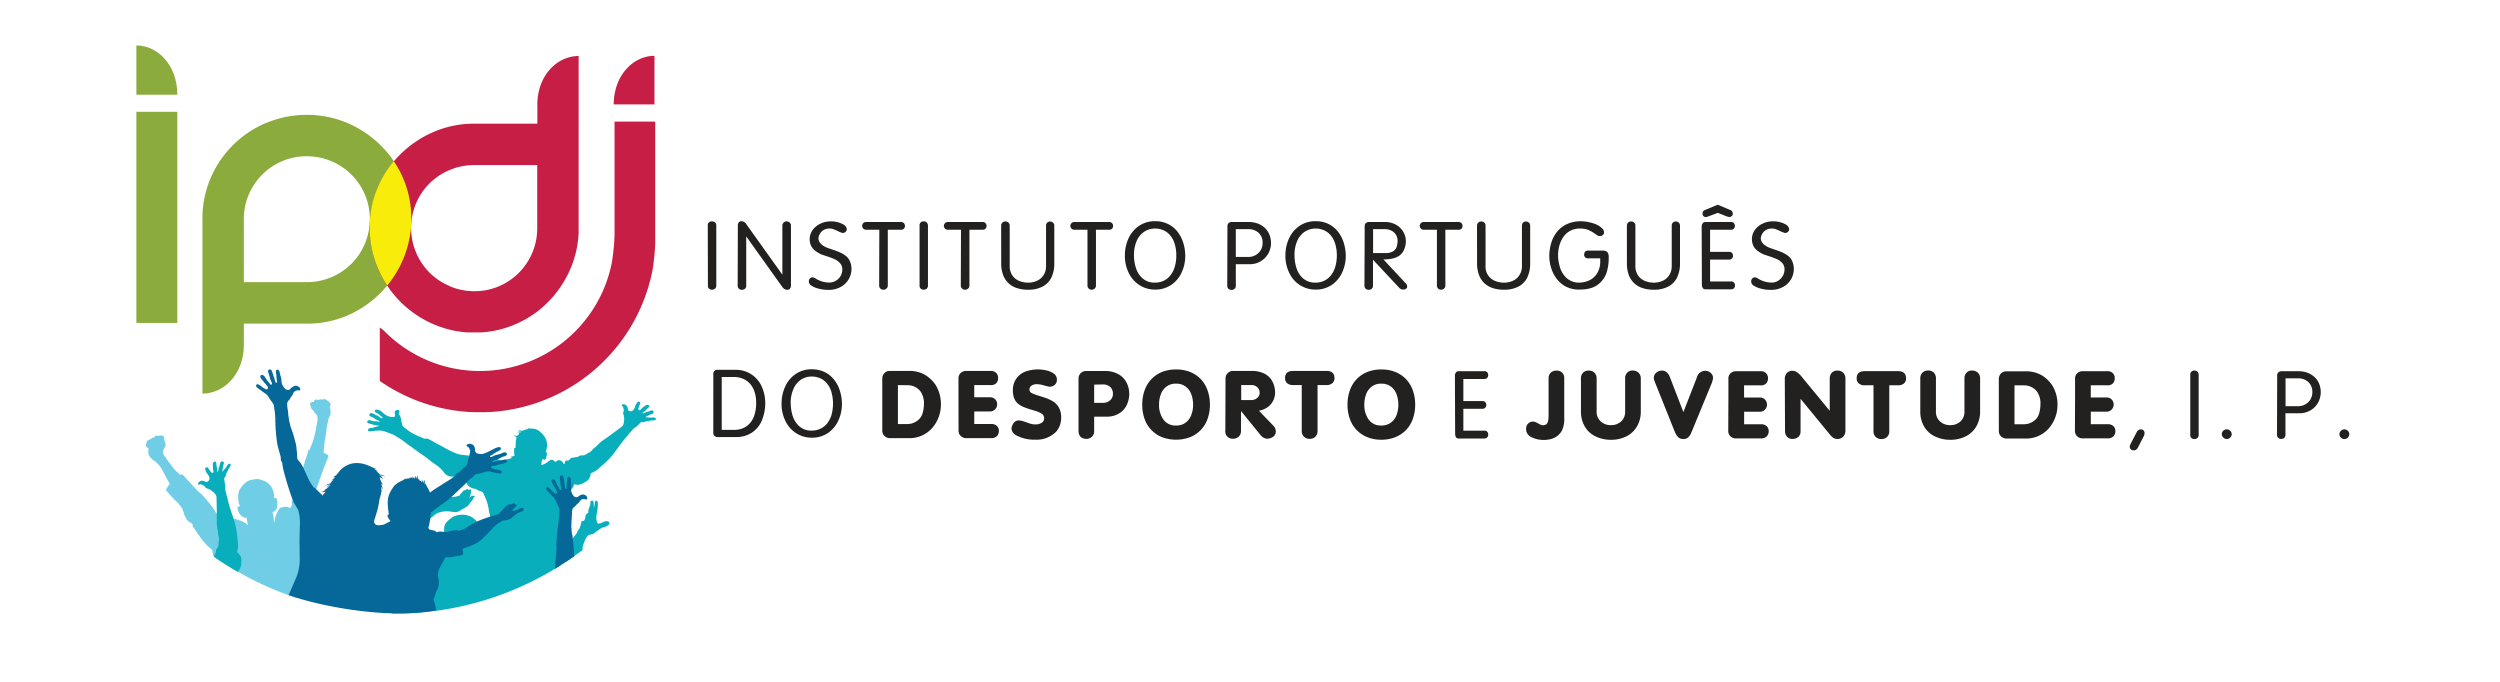 <svg xmlns="http://www.w3.org/2000/svg" width="110" height="30" fill="none">
  <path fill="#232020" d="M31.142 9.936a.17.17 0 0 1 .19-.194.182.182 0 0 1 .134.048.19.19 0 0 1 .051.146v2.606a.192.192 0 0 1-.056.16.198.198 0 0 1-.121.043.171.171 0 0 1-.192-.196l-.006-2.613Zm1.323-.008a.225.225 0 0 1 .041-.143.14.14 0 0 1 .115-.05.246.246 0 0 1 .213.123l1.59 2.228v-2.15a.186.186 0 0 1 .117-.182.175.175 0 0 1 .072-.012c.05 0 .097.017.134.05a.188.188 0 0 1 .055.144v2.634a.202.202 0 0 1-.046.134.16.16 0 0 1-.119.048.267.267 0 0 1-.208-.116l-1.587-2.222-.008-.009v2.167a.165.165 0 0 1-.055.133.198.198 0 0 1-.134.047.187.187 0 0 1-.133-.048.177.177 0 0 1-.054-.134l.007-2.642Zm4.669-.032a.23.23 0 0 1 .123.194.142.142 0 0 1-.05.11.203.203 0 0 1-.124.053 1.092 1.092 0 0 1-.21-.08 3.023 3.023 0 0 0-.201-.089.476.476 0 0 0-.173-.027.472.472 0 0 0-.333.118.506.506 0 0 0-.156.314c.01.17.134.301.358.401.046.018.127.048.248.088.12.04.221.078.307.113.086.036.167.08.243.133a.63.63 0 0 1 .186.185.82.82 0 0 1 .114.42.905.905 0 0 1-.467.792 1.09 1.09 0 0 1-.555.134c-.15 0-.3-.02-.446-.06a.958.958 0 0 1-.32-.143.204.204 0 0 1-.088-.162.189.189 0 0 1 .044-.134.156.156 0 0 1 .122-.052.266.266 0 0 1 .106.034c.185.126.405.194.63.195a.587.587 0 0 0 .495-.29.574.574 0 0 0 .075-.285.4.4 0 0 0-.09-.267.693.693 0 0 0-.223-.174 2.952 2.952 0 0 0-.347-.134l-.268-.09a1.567 1.567 0 0 1-.267-.16.62.62 0 0 1-.174-.207.692.692 0 0 1 .066-.708.885.885 0 0 1 .342-.278c.135-.064.282-.098.432-.098.213-.009.425.044.61.154m1.547.212h-.581a.166.166 0 0 1-.123-.05.166.166 0 0 1-.039-.186.165.165 0 0 1 .039-.055.171.171 0 0 1 .133-.05h1.517a.179.179 0 0 1 .134.05.167.167 0 0 1 .047.12.16.16 0 0 1-.167.172h-.587v2.455a.177.177 0 0 1-.058.133.2.2 0 0 1-.133.051.184.184 0 0 1-.134-.05.18.18 0 0 1-.055-.134l.007-2.456Zm1.771-.172a.169.169 0 0 1 .113-.186.17.17 0 0 1 .077-.008.18.18 0 0 1 .127.048.191.191 0 0 1 .052.146v2.606a.192.192 0 0 1-.056.16.198.198 0 0 1-.123.043.172.172 0 0 1-.19-.196V9.936Zm1.823.172h-.581a.163.163 0 0 1-.123-.05.206.206 0 0 1-.052-.12.2.2 0 0 1 .055-.12.167.167 0 0 1 .133-.05h1.512a.18.18 0 0 1 .134.05.167.167 0 0 1 .046.12.173.173 0 0 1-.044.121.157.157 0 0 1-.121.05h-.588v2.455a.174.174 0 0 1-.058.133.2.2 0 0 1-.133.051.184.184 0 0 1-.176-.112.178.178 0 0 1-.013-.072l.009-2.456Zm1.767-.178a.179.179 0 0 1 .188-.185.186.186 0 0 1 .133.05.177.177 0 0 1 .055.133v1.775c-.004.14.033.28.106.4a.66.66 0 0 0 .295.25c.134.058.28.086.425.084a.951.951 0 0 0 .412-.1.655.655 0 0 0 .267-.257.735.735 0 0 0 .094-.374V9.93a.182.182 0 0 1 .108-.172.162.162 0 0 1 .067-.012.191.191 0 0 1 .133.05.175.175 0 0 1 .055.133v1.656c.006.213-.037.425-.125.62a.887.887 0 0 1-.383.4c-.199.101-.42.151-.644.143a1.533 1.533 0 0 1-.524-.083.936.936 0 0 1-.588-.6 1.456 1.456 0 0 1-.072-.475l-.002-1.659Zm3.798.178h-.583a.166.166 0 0 1-.123-.05.204.204 0 0 1-.05-.12.19.19 0 0 1 .053-.12.17.17 0 0 1 .133-.05h1.516a.176.176 0 0 1 .134.05.16.16 0 0 1 .047.12.178.178 0 0 1-.043.121.16.16 0 0 1-.123.05h-.588v2.455a.174.174 0 0 1-.058.133.196.196 0 0 1-.133.051.183.183 0 0 1-.169-.112.178.178 0 0 1-.013-.072v-2.456Zm2.046 1.136c0 .185.03.368.085.544.053.177.154.335.291.46.155.13.353.197.555.187a.878.878 0 0 0 .36-.074.802.802 0 0 0 .295-.225c.091-.11.16-.236.2-.373a1.69 1.69 0 0 0 .076-.519 1.698 1.698 0 0 0-.072-.517 1.03 1.03 0 0 0-.198-.373.8.8 0 0 0-.295-.222.883.883 0 0 0-.366-.075.844.844 0 0 0-.472.134.919.919 0 0 0-.336.401 1.55 1.55 0 0 0-.123.643m-.4.008a1.795 1.795 0 0 1 .156-.746c.1-.224.26-.417.462-.556.21-.14.459-.214.711-.208.194-.004.386.037.56.12.163.076.305.19.416.33.114.143.2.306.257.48.06.188.092.383.095.58.002.258-.052.513-.16.747-.1.222-.26.412-.462.548a1.236 1.236 0 0 1-.706.204 1.253 1.253 0 0 1-.675-.189 1.303 1.303 0 0 1-.48-.535 1.68 1.68 0 0 1-.175-.779m4.882.067h.535a.634.634 0 0 0 .463-.177.594.594 0 0 0 .18-.445.566.566 0 0 0-.178-.442.65.65 0 0 0-.448-.16h-.552v1.224Zm-.369-1.345a.177.177 0 0 1 .058-.15.207.207 0 0 1 .124-.044h.752c.128 0 .254.02.375.06a.936.936 0 0 1 .31.177.83.83 0 0 1 .215.29c.055.127.083.263.083.401a.924.924 0 0 1-.932.93h-.616v.95a.165.165 0 0 1-.056.133.192.192 0 0 1-.134.048.184.184 0 0 1-.133-.05.178.178 0 0 1-.054-.134l.008-2.61Zm2.952 1.283c0 .185.028.368.084.544.053.177.154.336.291.46.155.13.353.197.555.187a.83.83 0 0 0 .655-.3c.091-.109.16-.235.2-.372.051-.168.077-.343.077-.519a1.698 1.698 0 0 0-.073-.517 1.03 1.03 0 0 0-.197-.373.801.801 0 0 0-.296-.222.885.885 0 0 0-.366-.075.84.84 0 0 0-.472.134.91.91 0 0 0-.336.401 1.528 1.528 0 0 0-.123.643m-.4.008a1.792 1.792 0 0 1 .156-.746c.1-.224.26-.416.461-.556.21-.14.46-.214.713-.208.193-.004.385.037.56.12.161.077.303.19.415.33.113.143.2.306.256.48.06.188.092.383.096.58.002.258-.053.513-.16.747-.1.222-.26.412-.462.548a1.236 1.236 0 0 1-.706.204 1.262 1.262 0 0 1-1.154-.724 1.68 1.68 0 0 1-.175-.779m3.488-1.278a.179.179 0 0 1 .06-.15.207.207 0 0 1 .123-.044h.726a.99.99 0 0 1 .423.098.836.836 0 0 1 .48.786.995.995 0 0 1-.091.362.629.629 0 0 1-.198.237.816.816 0 0 1-.297.125c-.132.028-.266.04-.401.04l.968 1.037a.21.21 0 0 1 .077.16.11.11 0 0 1-.05.092.206.206 0 0 1-.123.036.22.22 0 0 1-.174-.073l-1.158-1.24v1.145a.165.165 0 0 1-.053.133.2.2 0 0 1-.134.047.187.187 0 0 1-.134-.048.18.18 0 0 1-.055-.134l.011-2.609Zm.37.122v1.053h.534a.668.668 0 0 0 .334-.07.37.37 0 0 0 .162-.186.913.913 0 0 0 .048-.279.492.492 0 0 0-.278-.455.623.623 0 0 0-.282-.063h-.518Zm2.808.025h-.583a.164.164 0 0 1-.123-.05.196.196 0 0 1-.051-.12.19.19 0 0 1 .053-.12.17.17 0 0 1 .134-.05h1.516a.177.177 0 0 1 .134.05.163.163 0 0 1 .046.12.178.178 0 0 1-.042.121.16.16 0 0 1-.123.05h-.589v2.455a.173.173 0 0 1-.057.133.196.196 0 0 1-.205.037.18.18 0 0 1-.11-.173v-2.453Zm1.766-.178a.18.18 0 0 1 .114-.174.178.178 0 0 1 .072-.01.177.177 0 0 1 .188.182v1.775a.669.669 0 0 0 .401.65c.134.057.279.086.425.084a.953.953 0 0 0 .413-.1.651.651 0 0 0 .267-.257.72.72 0 0 0 .095-.374V9.93a.181.181 0 0 1 .05-.134.163.163 0 0 1 .124-.05.191.191 0 0 1 .133.05.175.175 0 0 1 .056.133v1.656c.005.213-.038.425-.125.62a.898.898 0 0 1-.384.4c-.199.101-.42.15-.643.143a1.534 1.534 0 0 1-.525-.083.972.972 0 0 1-.37-.235.983.983 0 0 1-.218-.367 1.464 1.464 0 0 1-.072-.473l-.002-1.66.001.001Zm5.547.177a.158.158 0 0 1 .042.12.146.146 0 0 1-.052.112.2.2 0 0 1-.133.05.267.267 0 0 1-.145-.054 1.91 1.91 0 0 0-.329-.204.935.935 0 0 0-.4-.074.879.879 0 0 0-.447.107.869.869 0 0 0-.3.284c-.075.115-.13.242-.165.375a1.706 1.706 0 0 0-.054.401c.002.177.029.353.08.523.051.18.149.342.282.473a.8.8 0 0 0 .551.215c.16.002.318-.033.463-.1a.802.802 0 0 0 .346-.313.969.969 0 0 0 .134-.52v-.135h-.535a.159.159 0 0 1-.174-.16c.01-.12.063-.18.158-.18h.678c.164 0 .247.09.247.274v.066c0 .204-.03.407-.086.603a1.08 1.08 0 0 1-.369.535c-.19.158-.466.236-.83.236a1.254 1.254 0 0 1-.605-.133 1.216 1.216 0 0 1-.416-.362 1.602 1.602 0 0 1-.233-.476 1.79 1.79 0 0 1-.076-.484 2.027 2.027 0 0 1 .085-.594 1.37 1.37 0 0 1 .254-.489 1.19 1.19 0 0 1 .42-.334c.182-.085.38-.13.58-.134.209-.002.416.031.613.098a.95.95 0 0 1 .425.267m1.037-.17a.18.18 0 0 1 .052-.135.179.179 0 0 1 .134-.05.176.176 0 0 1 .188.183v1.775c-.004.14.032.28.106.4a.68.68 0 0 0 .294.25c.134.057.28.086.425.084a.95.95 0 0 0 .413-.1.67.67 0 0 0 .268-.257.734.734 0 0 0 .093-.374V9.93a.186.186 0 0 1 .05-.134.164.164 0 0 1 .125-.05.177.177 0 0 1 .189.183v1.656a1.42 1.42 0 0 1-.126.62.882.882 0 0 1-.384.4c-.198.101-.42.151-.642.143a1.529 1.529 0 0 1-.525-.083.968.968 0 0 1-.371-.235.983.983 0 0 1-.218-.367 1.46 1.46 0 0 1-.07-.473l-.001-1.659Zm3.997-.923.553.234a.134.134 0 0 1 .082.063.185.185 0 0 1 .028.097.135.135 0 0 1-.04.102.18.18 0 0 1-.117.048l-.102-.026-.401-.16-.401.152a.773.773 0 0 1-.123.034.135.135 0 0 1-.106-.044.158.158 0 0 1-.039-.106.151.151 0 0 1 .102-.16l.564-.234Zm-.706.964a.215.215 0 0 1 .048-.149.134.134 0 0 1 .11-.055h1.143a.144.144 0 0 1 .116.05.182.182 0 0 1 .043.12.172.172 0 0 1-.044.122.156.156 0 0 1-.123.05h-.923v.972h.843a.154.154 0 0 1 .121.05.17.17 0 0 1 .044.121.165.165 0 0 1-.175.17h-.833v.963h.936a.135.135 0 0 1 .116.05.187.187 0 0 1 .043.134.155.155 0 0 1-.048.115.18.18 0 0 1-.134.048h-1.092c-.077 0-.127-.023-.148-.068a.28.28 0 0 1-.035-.134l-.008-2.56v.001Zm3.723-.075a.231.231 0 0 1 .124.194.145.145 0 0 1-.05.11.202.202 0 0 1-.125.053 1.092 1.092 0 0 1-.21-.08 3.456 3.456 0 0 0-.202-.089.477.477 0 0 0-.172-.027.472.472 0 0 0-.333.118.496.496 0 0 0-.155.314c.008.17.134.301.357.401.045.018.127.048.247.088.12.04.222.078.308.113.085.036.167.08.243.133a.643.643 0 0 1 .186.185.821.821 0 0 1 .113.42.893.893 0 0 1-.466.792c-.17.093-.361.14-.555.134-.15 0-.301-.02-.446-.06a.958.958 0 0 1-.32-.143.21.21 0 0 1-.08-.234.185.185 0 0 1 .037-.062.148.148 0 0 1 .12-.052.266.266 0 0 1 .106.034c.186.126.405.194.63.195.1 0 .198-.028.283-.08a.588.588 0 0 0 .282-.498.4.4 0 0 0-.088-.267.691.691 0 0 0-.223-.174 2.962 2.962 0 0 0-.348-.133l-.267-.09a1.559 1.559 0 0 1-.267-.16.59.59 0 0 1-.174-.208.695.695 0 0 1 .065-.708.885.885 0 0 1 .343-.278c.135-.064.282-.097.431-.098.214-.009.426.045.61.154m-47.215 6.574a.173.173 0 0 1 .195-.195h.766a1.235 1.235 0 0 1 1.166.73c.106.232.16.484.158.74 0 .264-.052.527-.155.771a1.192 1.192 0 0 1-.44.527 1.231 1.231 0 0 1-.694.19h-.802a.183.183 0 0 1-.147-.056.162.162 0 0 1-.048-.106l.001-2.6Zm.37.12v2.327h.583a.952.952 0 0 0 .285-.048.842.842 0 0 0 .302-.175.937.937 0 0 0 .248-.37c.07-.194.102-.4.096-.606.002-.16-.021-.32-.07-.473a1.007 1.007 0 0 0-.198-.355.861.861 0 0 0-.311-.222 1.014 1.014 0 0 0-.401-.078h-.535.001Zm3.038 1.168c0 .185.028.368.084.544.054.177.155.336.293.46.154.13.352.197.554.187a.853.853 0 0 0 .655-.298c.09-.11.159-.236.2-.373a1.884 1.884 0 0 0 0-1.037 1.075 1.075 0 0 0-.198-.373.8.8 0 0 0-.296-.222.897.897 0 0 0-.365-.075.848.848 0 0 0-.473.134.922.922 0 0 0-.334.408c-.088.202-.13.421-.125.641m-.4.008c-.001-.257.052-.51.157-.745.099-.225.259-.418.461-.556.21-.142.46-.215.713-.209.193-.003.385.038.56.12.161.077.303.19.414.33.115.143.202.306.257.48.06.188.092.383.095.58.002.258-.052.513-.16.748-.1.221-.26.41-.46.548a1.24 1.24 0 0 1-.706.203 1.258 1.258 0 0 1-.676-.189 1.308 1.308 0 0 1-.48-.534 1.7 1.7 0 0 1-.175-.78M38.82 16.67a.356.356 0 0 1 .09-.249.315.315 0 0 1 .25-.1h.808a1.38 1.38 0 0 1 .75.183c.18.112.335.262.453.44.157.26.236.56.229.862 0 .377-.135.741-.383 1.025a1.323 1.323 0 0 1-1.002.448h-.838a.36.36 0 0 1-.257-.092.321.321 0 0 1-.1-.247v-2.27Zm.688.274v1.714h.392a.742.742 0 0 0 .561-.234.615.615 0 0 0 .14-.268 1.35 1.35 0 0 0 .051-.368.892.892 0 0 0-.166-.586.718.718 0 0 0-.573-.253l-.405-.005Zm2.665.568v-.85a.314.314 0 0 1 .103-.255.355.355 0 0 1 .229-.086h1.09a.328.328 0 0 1 .235.084.305.305 0 0 1 .086.232.318.318 0 0 1-.077.22.308.308 0 0 1-.245.087h-.727v.535h.68a.316.316 0 0 1 .241.09.308.308 0 0 1 .086.22.311.311 0 0 1-.327.315h-.68v.552h.733a.357.357 0 0 1 .267.087.299.299 0 0 1 .084.213.328.328 0 0 1-.085.232.347.347 0 0 1-.268.09h-1.062a.35.35 0 0 1-.268-.098.33.33 0 0 1-.092-.234l-.003-1.434Zm2.393-.357a.852.852 0 0 1 .614-.826 1.65 1.65 0 0 1 .858-.032c.12.024.233.074.333.144a.318.318 0 0 1 .133.268.284.284 0 0 1-.088.218.352.352 0 0 1-.231.09 2.39 2.39 0 0 1-.268-.064 1.174 1.174 0 0 0-.294-.05.432.432 0 0 0-.219.054.202.202 0 0 0-.096.246.17.17 0 0 0 .05.07c.081.046.167.083.257.11l.364.116c.117.04.23.09.337.153.11.065.202.157.267.268a.85.85 0 0 1 .108.434.936.936 0 0 1-.216.635 1.203 1.203 0 0 1-.924.357 1.703 1.703 0 0 1-.829-.187.37.37 0 0 1-.217-.302.489.489 0 0 1 .102-.25.267.267 0 0 1 .23-.107c.074.005.147.02.217.045l.237.082c.07.025.144.041.219.047a.44.44 0 0 1 .067 0 .49.49 0 0 0 .255-.07.215.215 0 0 0 .11-.196.232.232 0 0 0-.103-.202 1.014 1.014 0 0 0-.268-.122 5.515 5.515 0 0 0-.202-.06 2.993 2.993 0 0 1-.311-.109 1.095 1.095 0 0 1-.243-.134.604.604 0 0 1-.189-.25 1.03 1.03 0 0 1-.06-.376Zm3.577-.232v.802h.401a.442.442 0 0 0 .298-.11.363.363 0 0 0 .127-.287.403.403 0 0 0-.116-.3.466.466 0 0 0-.334-.112l-.376.007Zm-.688-.268a.329.329 0 0 1 .357-.33h.79c.206-.008.41.038.594.132a.897.897 0 0 1 .368.37c.083.158.125.334.123.513a1.155 1.155 0 0 1-.123.506.86.86 0 0 1-.338.353c-.157.09-.335.137-.516.134h-.567v.62a.34.34 0 0 1-.1.266.367.367 0 0 1-.257.092c-.222-.012-.331-.133-.331-.366v-2.29Zm4.293.226a.667.667 0 0 0-.421.127.74.74 0 0 0-.249.338 1.282 1.282 0 0 0-.08.46c-.007.231.06.458.19.65a.638.638 0 0 0 .56.266.668.668 0 0 0 .421-.127.73.73 0 0 0 .247-.336 1.22 1.22 0 0 0 .08-.452 1.284 1.284 0 0 0-.08-.46.738.738 0 0 0-.247-.338.669.669 0 0 0-.42-.127m0-.626a1.65 1.65 0 0 1 .609.108c.177.07.338.176.472.313.133.14.236.308.3.492.073.205.109.421.106.638.003.216-.033.43-.106.631a1.33 1.33 0 0 1-.774.8 1.762 1.762 0 0 1-1.216.001 1.337 1.337 0 0 1-.777-.803 1.826 1.826 0 0 1-.104-.629c-.002-.216.033-.43.104-.634a1.346 1.346 0 0 1 .774-.809 1.68 1.68 0 0 1 .612-.108Zm2.864.688v.66h.433a.417.417 0 0 0 .267-.09.29.29 0 0 0 .111-.234.32.32 0 0 0-.102-.24.345.345 0 0 0-.246-.096h-.463Zm-.69-.29a.331.331 0 0 1 .358-.333h.802c.192-.004.381.037.553.12a.817.817 0 0 1 .348.34c.082.155.123.33.119.507a.78.78 0 0 1-.413.68.905.905 0 0 1-.297.104l.623.647a.37.37 0 0 1 .12.267.277.277 0 0 1-.116.23.469.469 0 0 1-.286.087.414.414 0 0 1-.267-.155l-.853-1.053h-.01v.85a.34.34 0 0 1-.1.267.369.369 0 0 1-.256.093.32.32 0 0 1-.333-.367l.008-2.285Zm3.354 2.294v-2.005h-.375a.39.39 0 0 1-.267-.083.287.287 0 0 1-.092-.225c0-.21.119-.315.357-.315h1.458c.238 0 .358.105.358.315a.283.283 0 0 1-.092.225.392.392 0 0 1-.267.083h-.385v2.005a.355.355 0 0 1-.095.267.342.342 0 0 1-.25.094.354.354 0 0 1-.252-.094.35.35 0 0 1-.098-.267Zm3.502-2.067a.667.667 0 0 0-.421.127.75.75 0 0 0-.249.338 1.31 1.31 0 0 0-.079.46c-.007.23.059.458.189.65a.64.64 0 0 0 .56.266.67.67 0 0 0 .42-.127.732.732 0 0 0 .25-.336c.053-.144.08-.297.078-.452a1.311 1.311 0 0 0-.079-.46.74.74 0 0 0-.248-.338.669.669 0 0 0-.421-.127m0-.626c.208-.003.415.034.61.108.177.07.338.176.471.313.134.141.237.31.302.492.072.205.108.421.106.638a1.83 1.83 0 0 1-.106.631 1.33 1.33 0 0 1-.775.8 1.62 1.62 0 0 1-.608.11 1.658 1.658 0 0 1-.609-.109 1.337 1.337 0 0 1-.775-.803 1.797 1.797 0 0 1-.104-.629c-.003-.216.032-.43.104-.634a1.332 1.332 0 0 1 .774-.809c.195-.074.402-.11.61-.108Zm3.237.28a.227.227 0 0 1 .047-.149.147.147 0 0 1 .11-.055h1.15a.143.143 0 0 1 .115.05.176.176 0 0 1 .043.12.175.175 0 0 1-.044.123.159.159 0 0 1-.121.05h-.928v.972h.842a.157.157 0 0 1 .122.048.183.183 0 0 1 0 .243.173.173 0 0 1-.134.05h-.83v.961h.936a.143.143 0 0 1 .116.05.2.2 0 0 1 .041.135.155.155 0 0 1-.047.113.185.185 0 0 1-.133.048h-1.092c-.078 0-.134-.02-.15-.067a.277.277 0 0 1-.033-.133l-.01-2.56Zm29.727 3 .276-.528a.2.2 0 0 1 .174-.116.17.17 0 0 1 .12.044.147.147 0 0 1 .046.12.308.308 0 0 1-.025.122l-.268.518a.202.202 0 0 1-.19.12.161.161 0 0 1-.153-.097.16.16 0 0 1-.014-.064.256.256 0 0 1 .04-.12m2.623-3.033a.172.172 0 0 1 .191-.196.175.175 0 0 1 .127.05.19.19 0 0 1 .051.146v2.61a.19.19 0 0 1-.056.16.19.19 0 0 1-.122.045.172.172 0 0 1-.191-.197v-2.618Zm1.603 2.39a.209.209 0 0 1 .152.062.2.2 0 0 1 0 .3.212.212 0 0 1-.152.063.225.225 0 0 1-.217-.213.2.2 0 0 1 .064-.148.208.208 0 0 1 .153-.064Zm2.59-1.02h.535a.636.636 0 0 0 .464-.177.6.6 0 0 0 .179-.445.568.568 0 0 0-.18-.442.64.64 0 0 0-.446-.16h-.552v1.224Zm-.369-1.345a.166.166 0 0 1 .012-.082.172.172 0 0 1 .048-.068.202.202 0 0 1 .123-.044h.753c.127 0 .253.02.373.06.114.038.22.098.311.177.093.08.166.178.216.29a.984.984 0 0 1 .01.758.921.921 0 0 1-.198.298.938.938 0 0 1-.668.267h-.616v.95a.165.165 0 0 1-.055.133.191.191 0 0 1-.134.048.179.179 0 0 1-.183-.187l.008-2.6Zm2.956 2.365a.21.21 0 0 1 .152.062.21.21 0 0 1 .065.15.207.207 0 0 1-.065.15.209.209 0 0 1-.153.065.215.215 0 0 1-.152-.066.205.205 0 0 1 0-.296.214.214 0 0 1 .153-.065Zm-35.015-.602v-1.643a.361.361 0 0 1 .044-.18.294.294 0 0 1 .122-.119.4.4 0 0 1 .183-.042.336.336 0 0 1 .249.093.329.329 0 0 1 .092.248v1.76c.01.184-.026.368-.102.535-.15.277-.42.416-.811.416-.181 0-.36-.04-.523-.119a.393.393 0 0 1-.206-.53.298.298 0 0 1 .377-.137c.04.017.08.037.117.06.036.021.074.04.113.058a.324.324 0 0 0 .103.024.218.218 0 0 1 .076-.016c.111-.019.166-.153.166-.4m2.115-1.635V18.1a.56.56 0 0 0 .182.445c.121.108.28.166.442.162a.66.66 0 0 0 .45-.16.568.568 0 0 0 .18-.447v-1.437a.357.357 0 0 1 .093-.267.336.336 0 0 1 .248-.094.379.379 0 0 1 .25.1.334.334 0 0 1 .098.257v1.436a1.29 1.29 0 0 1-.168.668c-.11.188-.27.34-.465.436a1.49 1.49 0 0 1-.686.152 1.555 1.555 0 0 1-.686-.156 1.1 1.1 0 0 1-.462-.434 1.29 1.29 0 0 1-.166-.669v-1.429a.325.325 0 0 1 .349-.357.334.334 0 0 1 .247.094.357.357 0 0 1 .094.267m2.576.175c-.014-.034-.027-.072-.04-.108a.294.294 0 0 1 .087-.334.372.372 0 0 1 .25-.094.315.315 0 0 1 .22.083.503.503 0 0 1 .134.213l.59 1.53.591-1.518a.382.382 0 0 1 .374-.298.348.348 0 0 1 .293.156.28.28 0 0 1 .047.16.987.987 0 0 1-.059.228l-.889 2.157a.655.655 0 0 1-.144.227.297.297 0 0 1-.213.071.323.323 0 0 1-.22-.07.7.7 0 0 1-.154-.237l-.867-2.166Zm3.222.681v-.85a.313.313 0 0 1 .1-.254.356.356 0 0 1 .23-.086h1.089a.326.326 0 0 1 .235.084.307.307 0 0 1 .088.232.32.32 0 0 1-.079.22.307.307 0 0 1-.244.087h-.73v.535h.68a.312.312 0 0 1 .24.09.32.32 0 0 1 0 .442.307.307 0 0 1-.237.093h-.68v.552h.73a.358.358 0 0 1 .267.087.3.3 0 0 1 .084.213.323.323 0 0 1-.086.232.344.344 0 0 1-.267.09H76.4a.35.35 0 0 1-.267-.098.325.325 0 0 1-.09-.234l.007-1.435Zm2.481-.86a.355.355 0 0 1 .091-.248.308.308 0 0 1 .242-.1.325.325 0 0 1 .182.05c.063.041.122.091.175.146l1.28 1.556h.007v-1.412a.373.373 0 0 1 .084-.244.304.304 0 0 1 .25-.105.35.35 0 0 1 .266.1.353.353 0 0 1 .091.25v2.286a.384.384 0 0 1-.095.268.358.358 0 0 1-.446.05.786.786 0 0 1-.157-.157l-1.276-1.555v1.428a.318.318 0 0 1-.1.25.401.401 0 0 1-.395.062.312.312 0 0 1-.105-.077.374.374 0 0 1-.084-.253l-.01-2.295Zm3.902 2.295v-2.005h-.378a.384.384 0 0 1-.268-.082.282.282 0 0 1-.093-.225c0-.21.119-.316.357-.316h1.458c.238 0 .357.106.357.316a.286.286 0 0 1-.09.224.39.39 0 0 1-.268.083h-.38v2.005a.35.35 0 0 1-.095.268.34.34 0 0 1-.25.092.353.353 0 0 1-.251-.092.347.347 0 0 1-.099-.268Zm2.748-2.295V18.1a.561.561 0 0 0 .182.445c.122.108.28.166.444.162a.656.656 0 0 0 .449-.16.567.567 0 0 0 .18-.447v-1.437a.36.36 0 0 1 .093-.267.338.338 0 0 1 .247-.094.377.377 0 0 1 .253.1.34.34 0 0 1 .096.257v1.436a1.31 1.31 0 0 1-.167.668 1.12 1.12 0 0 1-.467.436 1.481 1.481 0 0 1-.684.152 1.552 1.552 0 0 1-.686-.156 1.104 1.104 0 0 1-.464-.434 1.303 1.303 0 0 1-.164-.669v-1.429a.355.355 0 0 1 .095-.267.35.35 0 0 1 .252-.094.338.338 0 0 1 .25.094.36.36 0 0 1 .091.267Zm2.767.023a.364.364 0 0 1 .09-.249.32.32 0 0 1 .25-.098h.808c.263-.013.524.05.752.181.18.112.335.262.453.44.157.26.236.56.228.862 0 .378-.135.742-.383 1.027a1.312 1.312 0 0 1-1.003.446h-.837a.365.365 0 0 1-.257-.09.324.324 0 0 1-.1-.25l-.001-2.269Zm.69.267v1.714h.392a.75.75 0 0 0 .565-.237.635.635 0 0 0 .134-.267c.033-.12.05-.244.05-.369a.892.892 0 0 0-.167-.585.715.715 0 0 0-.572-.253l-.402-.003Zm2.665.57v-.85a.31.31 0 0 1 .103-.256.352.352 0 0 1 .229-.085h1.09a.322.322 0 0 1 .235.084.303.303 0 0 1 .088.231.32.32 0 0 1-.078.22.312.312 0 0 1-.244.086h-.732v.535h.68a.307.307 0 0 1 .327.31.311.311 0 0 1-.326.316h-.68v.552h.73a.354.354 0 0 1 .268.087.294.294 0 0 1 .084.212.324.324 0 0 1-.084.233.35.35 0 0 1-.267.09h-1.07a.345.345 0 0 1-.267-.098.328.328 0 0 1-.092-.234l.006-1.433Z"/>
  <path fill="#70CDE6" fill-rule="evenodd" d="M13.094 26.325a13.671 13.671 0 0 1-3.712-1.872l-.052-.267c-.284-.2-.515-.524-.858-1.044.034-.12-.102-.133-.189-.21a.758.758 0 0 1-.191-.346 1.798 1.798 0 0 0-.083-.22 1.539 1.539 0 0 0-.198-.248 7.16 7.16 0 0 1-.513-.558c.048-.095.106-.185.174-.268-.054-.092-.087-.155-.134-.236-.047-.082-.095-.184-.147-.28a1.454 1.454 0 0 0-.176-.286 1.573 1.573 0 0 0-.184-.183 1.31 1.31 0 0 1-.224-.188.372.372 0 0 1-.063-.356.266.266 0 0 0-.067-.079c-.022-.02-.05-.045-.055-.073a.668.668 0 0 1 .042-.188.114.114 0 0 1 .043-.045.295.295 0 0 1 .064-.02c.019-.008 0-.016.035-.033.034-.018.033-.008.049-.022.016-.013.03-.04.052-.048s.05.008.07 0c.02-.008.014-.057.073-.08.035-.015.076 0 .12 0 .042 0 .102-.013.133-.012.12 0 .11.083.125.182.016.1.07.177.058.247 0 .023-.044.095-.054.12a.545.545 0 0 0-.054.133.31.31 0 0 0 0 .116.545.545 0 0 0 .057.095c.016.025.03.033.052.07.056.094.12.183.193.267.07.084.133.2.215.28a3.6 3.6 0 0 0 .23.217.134.134 0 0 1 .103-.007c.028.014.039.035.063.06.024.026.096.096.125.134.14.154.225.247.35.38.04.044.075.093.134.147.059.053.091.076.134.112.027.02.052.044.075.07.046.058.097.104.148.166l.155.194c.096.114.183.236.26.364.08.134.422.492.463.46a1.64 1.64 0 0 1 .256-.134c.09-.043.278.038.36.064.133.047.257.116.367.205a3.12 3.12 0 0 1-.068-.33.18.18 0 0 1-.134-.02.38.38 0 0 1-.103-.066.545.545 0 0 1-.148-.255c-.016-.067-.02-.14.029-.15a.198.198 0 0 1 .086 0 .36.36 0 0 1-.074-.16c-.008-.059-.017-.106-.023-.154v-.193a.61.61 0 0 1 .075-.258c.041-.06.086-.119.134-.175.06-.07.13-.13.211-.175a.59.59 0 0 1 .24-.065.54.54 0 0 1 .285-.012c.038.01.067.021.102.033.06.02.12.042.176.07a.748.748 0 0 1 .107.09.51.51 0 0 1 .11.105c.038.065.07.134.095.206.038.105.05.218.035.33.037-.03.069-.036.094-.012.03.04.049.085.054.133.003.058.003.116 0 .174a.267.267 0 0 1-.075.223.189.189 0 0 1-.134.083l.043.217c.014.061.014.198.02.28.063-.248.06-.328.142-.47.081-.142.075-.214.216-.23a.698.698 0 0 1 .248-.02c.047.013.064.064.097.056.034-.008.028-.047.04-.063a.206.206 0 0 0 .049-.103c0-.038-.02-.06-.02-.084a.2.2 0 0 1 .042-.096c.04-.07-.022-.075-.028-.16.004-.064.011-.127.022-.189a.932.932 0 0 1-.026-.175c.023-.257.257-.436.377-.643.082-.15.143-.312.182-.479.032-.115.07-.227.115-.338.024-.06.035-.165.064-.22.008-.016.039 0 .047-.018.008-.017.036-.1.05-.133a2.49 2.49 0 0 0 .125-.332 4.96 4.96 0 0 0 .134-.627.914.914 0 0 0 .03-.39.198.198 0 0 0-.084-.114c-.028-.014-.045-.064-.059-.09-.03-.06-.07-.074-.105-.109a.34.34 0 0 1-.04-.11.314.314 0 0 1-.03-.134c.01-.03.047-.049.072-.058.026-.01.058.008.09-.017.032-.026.007-.066.06-.087.095-.037.107.023.126.015a.444.444 0 0 1 .116-.035c.028 0 .045.016.074.01a.475.475 0 0 1 .097-.022.58.58 0 0 1 .217.142c.092.088.04.133.013.217a.668.668 0 0 1 .03.308c-.017.104-.086.158-.097.255-.014.134-.059.214-.068.342-.01.145-.031.288-.06.43-.02.118-.037.236-.05.355-.009.087-.013.187-.03.315.076.043.143.035.214.127v.043l-.208.523-.378 1.058.012.054c0 .025-.01.052-.019.081-.026.123-.03.248-.012.372.031.237.134.361.158.576.016.126-.093.257-.163.384-.019.032-.12.188-.144.218-.114.147-.23.294-.268.36a.296.296 0 0 0-.014.04l-.065.065-.033.377-.032.684-.187 1.44Z" clip-rule="evenodd"/>
  <path fill="#08AEBB" fill-rule="evenodd" d="M24.663 24.876A13.657 13.657 0 0 1 17.333 27c-.287 0-.589-.343-.872-.36-.194-.464-.328-.886-.378-2.2.036-.077.06-.135.101-.21 2.139-1.516.802-.32 1.183-1.799l.017-.035c.126-.176.16-.21.35-.142.153-.14.213.197.46.205l.046-.02c.05-.046.134-.052.198-.087a1.27 1.27 0 0 1 .187-.087c.134-.052.258-.097.39-.148.067-.02.133-.044.197-.07.064-.03.085-.09.148-.123a.754.754 0 0 1 .294-.07c.048-.002.097-.002.145 0a.76.76 0 0 0 .433-.06l.012-.022a.366.366 0 0 1 .081-.102c.035-.04.056-.079.107-.097.022-.01.04 0 .059-.01.019-.012.028-.03.045-.038a.093.093 0 0 1 .06 0c.022.013.01.036.023.055a.061.061 0 0 1 .015-.017c.12-.077.098.026.083.127 0 .032-.01.023-.01.06a.235.235 0 0 1-.034.098c-.01.03-.02.06-.035.088.04-.048.078-.108.134-.115a.165.165 0 0 1 .11.007c.022.024-.031.052-.043.074-.013.021-.038.073-.058.11a.541.541 0 0 1-.072.08.842.842 0 0 1-.144.18 2.166 2.166 0 0 1-.221.134c-.238.143-.22.145-.513.104a1.103 1.103 0 0 0-.608.077c-.281.17-1.024.927-.899 1.08.032.038.845.248 1.203.125.114-.04.015-.302.015-.37 0-.245-.03-.373.285-.605a.669.669 0 0 1 .31-.147c.353-.075.854.016 1.024.67.03.035.059.076.088.118a8.36 8.36 0 0 1 .171-.34c.064-.122.127-.207.171-.294a5.453 5.453 0 0 1-.08-.364 2.405 2.405 0 0 0-.086-.386 2.578 2.578 0 0 0-.112-.267.49.49 0 0 0-.08-.15c-.039-.039-.098-.04-.154-.064-.056-.023-.116-.067-.162-.083-.045-.016-.065 0-.098-.017a.901.901 0 0 1-.117-.047c-.056-.046-.133-.083-.148-.153-.015-.07-.16-.093-.231-.133-.143-.072-.229-.2-.353-.19a.462.462 0 0 1-.448-.198 1.57 1.57 0 0 0-.16-.178 1.88 1.88 0 0 0-.261-.195c-.083-.056-.16-.125-.24-.187a5.711 5.711 0 0 0-.364-.26c-.167-.11-.34-.256-.499-.359-.101-.067-.22-.17-.335-.25-.074-.05-.142-.083-.221-.135-.032-.018-.064-.045-.096-.063-.066-.033-.134-.054-.2-.08l-.134-.05a1.012 1.012 0 0 0-.29-.073 2.532 2.532 0 0 0-.31.023.75.75 0 0 1-.182.012c-.062-.03-.035-.073-.014-.108a.23.23 0 0 1 .1-.04c.03 0 .062 0 .097-.01.034-.01.077-.029.113-.037.083-.02.151-.034.154-.059-.043 0-.101 0-.174-.017-.052-.01-.112-.032-.168-.047a.639.639 0 0 1-.152-.048.055.055 0 0 1-.025-.066c0-.03.047-.057.106-.056.053.011.106.026.158.043.053.006.106.008.159.008.068.01.115.03.122.012.006-.019-.08-.058-.177-.106-.05-.025-.1-.07-.146-.09a.735.735 0 0 1-.113-.05.072.072 0 0 1 .046-.123.171.171 0 0 1 .111.015c.029.013.06.038.095.056.035.017.087.033.125.057.037.024.093.07.125.086a.043.043 0 0 0 .056-.01c.018-.026-.028-.05-.09-.097-.04-.03-.085-.082-.134-.108-.05-.027-.078-.03-.1-.055-.023-.024-.011-.042-.007-.059.01-.04.044-.047.09-.044.09.01.174.052.238.116.075.08.17.141.273.177.052.021.108.032.164.032.049 0 .096 0 .11-.026.029-.055-.015-.133 0-.204.017-.07.146-.115.196-.055.03.035-.03.094-.014.148.016.055.052.087.071.142.019.055.018.12.03.17.025.093.03.083.05.187 0 .036.082.098.175.17a2.2 2.2 0 0 0 .261.18c.231.123.34.154.535.244a.288.288 0 0 1 .144 0c.109.048.214.105.313.17.103.058.2.102.295.154.117.064.233.134.367.198.125.064.255.117.389.16.073.015.148.027.223.034.211.03.446.021.624.134.027.017.122.072.119.133-.003.062.082 0 .134-.013.052-.013.096.043.133.023.038-.02-.017-.063.016-.097.07-.05.152-.08.237-.087.098.01.19.048.267.11.035.02.097.01.111.06.191-.057.387-.105.477-.133-.11-.093.054-.042.127-.114-.021 0-.033-.084-.03-.275 0-.046.041-.078.07-.058-.01-.146 0-.292.031-.434.016-.048-.057-.066-.065-.074a.057.057 0 0 1-.024-.016.057.057 0 0 1-.014-.025c.02 0 .038.012.058.016a.267.267 0 0 0 .116 0 .069.069 0 0 1-.037-.02c.05 0 .133-.07.04-.113.047-.005.095-.014.142-.025a.267.267 0 0 0-.1 0c-.033 0-.06 0-.092.007a.384.384 0 0 1 .194-.035h.021-.011c-.037-.008-.071-.033-.106-.039a.281.281 0 0 0-.094-.01.155.155 0 0 1 .076-.01.3.3 0 0 1 .089.014.164.164 0 0 0 .073.017c.02 0 .04-.007.062-.008-.027 0-.062-.01-.082-.014a.46.46 0 0 0 .123-.014c.03 0 .06-.024.092-.028h-.058a.147.147 0 0 1-.06-.019.57.57 0 0 0 .21 0 .092.092 0 0 1-.058-.05c.143.07.309-.024.535.165.296.246.372.516.284.817a.229.229 0 0 1-.03.068c.104.02.033.211.02.287-.09.151-.133.015-.14.014 0 .03-.036.064-.046.101-.013.062-.02.125-.022.187a.748.748 0 0 0 .317-.167c.063-.038.092-.08.173-.063.046.01.09.09.14.082.05-.008.063-.074.148-.066a.258.258 0 0 1 .153.075c.037.034.025.087.065.091.04.004.048-.12.075-.147.027-.025.084.027.155-.028.041-.032.027-.06.084-.084.056-.015.112-.026.169-.034.045-.01.09-.012.133-.025.043-.013.069-.043.106-.055.037-.012.103 0 .152-.008a.428.428 0 0 0 .153-.08c.036-.03.093-.039.133-.07a1.32 1.32 0 0 0 .126-.133c.052-.05.119-.09.158-.134.072-.074.147-.145.226-.212.309-.207.584-.416.883-.64.109-.08.11-.415.07-.51-.04-.097 0-.112.01-.21a.173.173 0 0 0-.02-.076c-.006-.02 0-.04-.008-.06-.008-.02-.05-.038-.057-.05-.008-.014-.007-.02 0-.049.007-.028.134-.04.202.035.068.075.054.18.085.214a.16.16 0 0 0 .229-.028.48.48 0 0 0 .075-.18.53.53 0 0 1 .06-.104.152.152 0 0 1 .059-.067.066.066 0 0 1 .094.031.095.095 0 0 1 0 .04.563.563 0 0 1-.03.075c-.008.02 0 .043-.012.064-.012.022-.026.04-.032.06a.119.119 0 0 0 0 .051c0 .034.016.035.045.05.03.014.026-.007.063-.043.032-.033.065-.064.1-.094.016-.014.044-.026.06-.038.043-.03.056-.049.085-.057.058-.016.148.014.123.071a.578.578 0 0 1-.085.087c-.028.028-.052.06-.083.087-.03.027-.032.035-.049.048-.017.014-.09.047-.079.068a.074.074 0 0 0 .062 0c.028-.008.056-.033.095-.046.038-.014.072-.018.108-.03.036-.012.041-.024.068-.032a.303.303 0 0 1 .098-.016.086.086 0 0 1 .046.112.08.08 0 0 1-.038.036.94.94 0 0 0-.178.078.842.842 0 0 0-.076.032c-.026.015-.05.04-.067.048.12-.008.199.026.303.01a.237.237 0 0 1 .134.013c.036.033.041.06.016.09-.035.007.037.01-.194.031-.053 0-.105.017-.133.018a.355.355 0 0 0-.1.02.687.687 0 0 0-.069.027h-.14l-.213.212a.524.524 0 0 0-.134.091c-.046.05-.216.246-.25.297-.487.535-.55.858-1.219 1.394a.954.954 0 0 1-.386.25c-.016 0-.01.033-.03.116a.383.383 0 0 1-.212.267c-.147.095-.338.184-.5.1a.542.542 0 0 1-.17.283.644.644 0 0 0-.118.134.663.663 0 0 0-.032.094c-.029.077-.06.16-.078.232-.116.434-.267 1.822-.123 1.776.043.134-.158.421-.195.616l.115.443Z" clip-rule="evenodd"/>
  <path fill="#08AEBB" fill-rule="evenodd" d="M25.636 24.2a17.49 17.49 0 0 1-.731.52l.045-.585a2.59 2.59 0 0 1 .2-.346c.042-.076.09-.15.141-.22a.455.455 0 0 0 .114-.176.4.4 0 0 1 .08-.123.828.828 0 0 0 .064-.17c.024-.056.007-.221.142-.172.012-.037.04-.068.052-.108a.992.992 0 0 0 .017-.111.15.15 0 0 1 .028-.07.558.558 0 0 1 .103-.086.23.23 0 0 1 0-.105.617.617 0 0 1 .048-.145.442.442 0 0 0 .038-.216.07.07 0 0 1 .133-.021c.02.1.024.203.012.305.015-.056.038-.134.046-.18.008-.045 0-.106.021-.133a.06.06 0 0 1 .068-.023.06.06 0 0 1 .039.042c.01.053.014.106.01.16a1.965 1.965 0 0 1-.04.324c-.01.05-.017.108-.025.159a.412.412 0 0 0 .008.165c.013.054.01.134.074.154a.36.36 0 0 0 .172-.047c.106-.059.26-.103.31 0 .049.103-.142.182-.227.203a.6.6 0 0 0-.096.031c-.032.016-.061.039-.096.06a1.85 1.85 0 0 0-.185.134.4.4 0 0 1-.219.102.197.197 0 0 0-.154.09c-.025.045-.052.08-.07.118a2.007 2.007 0 0 0-.106.285l-.023.081.007.104Zm-16.221.283c.018-.044 0 0 .016-.035s.043-.084.06-.134c.018-.05 0-.084.018-.123.017-.038.065-.085.084-.133a.45.45 0 0 0 .025-.178c0-.048.024-.102.023-.156a1.425 1.425 0 0 0-.041-.19c-.011-.075 0-.155-.022-.218a2.88 2.88 0 0 1-.042-.318c.009-.387 0-.744-.01-1.133 0-.141-.285-.343-.39-.367-.106-.024-.092-.068-.171-.134-.022-.018-.047-.017-.075-.028-.028-.01-.032-.026-.056-.03-.024-.002-.062.02-.08.02-.016-.002-.02-.007-.04-.024-.022-.018.044-.134.15-.15.082-.012.186.061.232.056a.167.167 0 0 0 .115-.21.534.534 0 0 0-.107-.172.582.582 0 0 1-.052-.114.147.147 0 0 1-.022-.088c0-.042.04-.076.083-.062a.075.075 0 0 1 .036.018.512.512 0 0 1 .047.072c.012.02.032.03.047.05.014.018.017.043.03.06a.126.126 0 0 0 .043.034c.03.019.04.008.068-.008.03-.016.011-.025 0-.079a1.158 1.158 0 0 1-.018-.215c0-.053-.008-.076 0-.105.021-.06.101-.118.133-.062.012.04.02.082.023.124 0 .042.019.08.023.123s.01.047.01.07c.002.023-.013.105.011.108.024.003.03-.019.04-.05.011-.033 0-.068.018-.109.017-.041.028-.07.04-.108.012-.038 0-.051.013-.078a.303.303 0 0 1 .046-.092.09.09 0 0 1 .124.028.083.083 0 0 1 0 .055c-.02.064-.033.13-.041.196 0 .031-.017.056-.02.085-.002.028 0 .065 0 .084.066-.106.141-.153.192-.249.02-.043.05-.08.09-.105.052-.01.074 0 .086.041-.014.033.031-.027-.09.182-.029.048-.05.1-.069.133a.37.37 0 0 0-.044.095c-.008.024-.01.046-.017.076v.007l-.075.111.05.308a.523.523 0 0 0 0 .17c.015.07.078.33.101.39v.008c.155.73.394.98.445 1.871a.99.99 0 0 1-.023.476c-.006.016.023.03.08.098a.4.4 0 0 1 .105.342.593.593 0 0 1-.16.445 14.9 14.9 0 0 1-1.054-.669" clip-rule="evenodd"/>
  <path fill="#056899" fill-rule="evenodd" d="M25.264 24.474c-.276.195-.561.382-.852.557l.074-.865c0-.06-.006-.121-.006-.183.01-.295.035-.589.075-.88.026-.139.044-.279.052-.42-.014-.14.037-.25-.031-.373-.043-.08-.11-.242-.134-.292a.434.434 0 0 0-.097-.15 2.159 2.159 0 0 1-.163-.167 1.308 1.308 0 0 1-.14-.152.092.092 0 0 1-.007-.079c.016-.033.054-.048.102-.013.048.035.09.075.128.121a.719.719 0 0 0 .155.134.057.057 0 0 0 .04 0 .076.076 0 0 0 .05-.059c0-.026-.022-.053-.037-.088-.03-.068-.085-.143-.096-.168-.032-.077-.112-.169-.107-.248a.058.058 0 0 1 .03-.05.075.075 0 0 1 .087.008c.034.023.06.057.073.096.032.094.077.184.133.267.011.016.023.052.036.079a.025.025 0 0 0 .008.009.025.025 0 0 0 .01.004h.012a.027.027 0 0 0 .01-.005c.009 0 .026-.008.03-.019a.173.173 0 0 0 0-.068c-.01-.044-.035-.116-.038-.155 0-.104-.012-.155-.025-.267 0-.038-.013-.087.023-.115a.09.09 0 0 1 .127.032c.021.085.036.17.044.258.01.044.016.089.019.134.003.04.01.082.017.123 0 .036.056.048.063.011.007-.035 0-.133.012-.24 0-.027.013-.048.015-.072v-.082c.009-.085.029-.127.088-.116.059.01.07.072.07.134 0 .044.005.09.013.133a.633.633 0 0 1 .006.087.834.834 0 0 1 0 .1.57.57 0 0 0 0 .172c.015.056.037.11.066.16.043.068.098.134.199.104a.243.243 0 0 0 .079-.05.383.383 0 0 1 .112-.054.186.186 0 0 1 .166.023c.032.02.059.049.078.082.01.028.01.058 0 .086-.023.04-.078.01-.134 0a.203.203 0 0 0-.088.013c-.058.015-.095.08-.118.111a.678.678 0 0 1-.12.117c-.028.028-.04.063-.086.093a.256.256 0 0 0-.084.082.298.298 0 0 0-.03.127c-.007.066-.01.132-.011.198 0 .082-.013.145-.015.233 0 .049 0 .123-.008.185-.008.061.008.095.008.146 0 .083.01.167.028.248.008.039.013.08.023.134.009.053.01.114.018.159.014.086.01.134.02.23a.675.675 0 0 1 .008.079l.02.36v.001Zm-7.544-3.339.016-.015.134-.078-.023.046h.015l.096-.072-.05.061c.063-.02.124-.045.184-.075l-.023.06.07-.098.018.09c.022-.006.036-.038.062-.084.008.054.022.114.022.114l.035-.173v.15l.024-.12.019.134.047-.162.03.202.037-.06c.014.06.04.15.108.081 0 .033-.01.062.01.087l.06-.134-.033.146.051-.111-.01.134.08-.147-.014.203.048-.05c0 .074.034.106.064.162l.04.078c.035.052.061.11.08.17.034-.027.074-.054.118-.088.078-.057.152-.097.252-.163.1-.065.17-.11.267-.17l.24-.15c.07-.045.137-.094.201-.148.04-.036.044-.077.087-.113.043-.036.061-.023.144-.084a1.13 1.13 0 0 0 .134-.134c.024-.025.087-.076.123-.107a.28.28 0 0 0 .092-.163.578.578 0 0 1 .035-.16 2.19 2.19 0 0 0 .055-.225.344.344 0 0 0 .019-.158.994.994 0 0 0-.055-.115c-.015-.034-.149-.054-.076-.133a.202.202 0 0 1 .196-.019.17.17 0 0 1 .12.107c.019.033.03.07.032.108a.33.33 0 0 0 0 .083.2.2 0 0 0 .082.103.461.461 0 0 0 .368-.01c.054-.02.108-.045.16-.073.063-.03.134-.064.198-.097a.7.7 0 0 1 .234-.093c.07 0 .11.02.09.095-.013.046-.093.067-.146.1-.051.027-.1.057-.149.089a.716.716 0 0 1-.105.07c-.04.02-.082.027-.069.06.014.031.033.03.065.017.058-.03.12-.057.181-.08.054-.012.098-.026.15-.037a.654.654 0 0 0 .151-.058c.062-.031.17-.049.191.04.022.088-.125.11-.19.133a1.994 1.994 0 0 1-.23.111c-.035.011-.089.023-.134.04-.046.015-.097.018-.085.063.012.046.094 0 .19-.021s.16-.032.21-.043c.106-.023.195-.06.24.007a.07.07 0 0 1 0 .068c-.01.033-.17.076-.236.088-.123.022-.226.066-.349.083-.027 0-.079 0-.095.024s-.018.037-.006.054c.012.016.045.042.141.066.12.03.268.04.3.082.032.043.03.108-.066.11a1.818 1.818 0 0 1-.267-.047c-.068-.01-.134-.04-.211-.048a.769.769 0 0 0-.256.057c-.057.013-.121.034-.192.05a.464.464 0 0 0-.16.04 1.06 1.06 0 0 0-.12.113c-.038.034-.09.066-.127.1-.101.094-.184.192-.255.259-.228.21-.453.434-.694.643-.061.052-.144.098-.204.148-.06.05-.126.079-.175.12-.05.042-.112.074-.163.116-.05.05-.104.094-.162.134l-.037.02v.017c-.051.196-.044.468-.122.66.055.173.246.056.372.207.159-.071.24 0 .473-.024.116-.011.38-.117.473-.046.019.014.08-.033.103-.024l.188-.064c.484-.364.916-.465 1.47-.64.06-.053.117-.11.17-.169a2.03 2.03 0 0 0 .148-.172.532.532 0 0 1 .184-.095c.061-.01.027.036.096-.008.07-.044.12-.056.127.007 0 .008.023.008.047.009.065 0 .047.025.016.076-.013.022-.267.233-.122.209a.67.67 0 0 0 .293-.12c.164-.07.206.065.103.133-.155.048-.297.13-.417.24a.577.577 0 0 1-.41.166.125.125 0 0 0-.07.022.905.905 0 0 1-.115.07c-.226.11-.57.6-.945.87a3.73 3.73 0 0 1-.684.283c.036.183.072.286-.098.298-.208.013-.416.107-.648.07l-.079.15c-.167.319-.3.448-.229.802.04.183.01.373-.084.535-.033.063-.072.26-.133.365.045.152.086.317.125.492a9.57 9.57 0 0 1-1.871.127c-1.13 0-3.183-.283-4.63-.802l.348-.802c.097-.26.144-.534.14-.81-.007-.277 0-.373-.01-.644 0-.242.01-.568.017-.82a2.173 2.173 0 0 0-.076-.679 2.794 2.794 0 0 1-.141-.232c-.078-.031-.562-1.543-.555-1.814-.016-.044-.047-.08-.058-.12-.018-.074-.006-.14-.028-.212-.052-.184-.11-.367-.145-.564a8.427 8.427 0 0 1-.078-.936 3.347 3.347 0 0 0-.024-.443c-.04-.145-.007-.268-.1-.384-.06-.075-.158-.23-.19-.278a.429.429 0 0 0-.134-.134 2.442 2.442 0 0 1-.199-.144 1.43 1.43 0 0 1-.175-.134.096.096 0 0 1-.021-.08c.01-.039.048-.06.104-.033a.69.69 0 0 1 .155.103.668.668 0 0 0 .186.11c.007.001.014 0 .021-.001a.052.052 0 0 0 .019-.009.075.075 0 0 0 .041-.07c0-.028-.033-.052-.055-.084-.044-.065-.114-.133-.133-.159-.047-.072-.147-.154-.155-.235a.056.056 0 0 1 .022-.058.079.079 0 0 1 .093-.009.23.23 0 0 1 .092.086c.05.09.112.175.184.25.015.014.034.05.054.076a.03.03 0 0 0 .033.007.03.03 0 0 0 .01-.007c.006 0 .024-.012.026-.026a.196.196 0 0 0-.016-.07 1.48 1.48 0 0 1-.067-.154c-.024-.107-.041-.158-.074-.268-.012-.037-.031-.086 0-.123a.096.096 0 0 1 .133.01c.039.086.07.176.094.267a.844.844 0 0 1 .045.134c.011.042.024.084.04.124.015.036.067.04.069 0 0-.04-.02-.143-.032-.251v-.079c0-.025-.02-.064-.02-.083 0-.09 0-.133.069-.133.07 0 .087.061.099.133.01.048.022.096.039.142a.91.91 0 0 1 .037.192c0 .062.011.123.03.18a.722.722 0 0 0 .098.155c.058.064.126.12.226.07a.218.218 0 0 0 .072-.065.41.41 0 0 1 .109-.076.189.189 0 0 1 .175-.008c.037.016.07.04.096.072a.134.134 0 0 1 .021.088c-.017.045-.08.025-.133.025a.23.23 0 0 0-.09.031.256.256 0 0 0-.101.134.76.76 0 0 1-.095.148.461.461 0 0 1-.072.113.284.284 0 0 0-.073.101.311.311 0 0 0-.008.134c0 .065.012.143.024.207.016.085.015.154.027.246.008.05.02.133.027.194.007.06.025.096.036.15.015.086.04.17.074.252.014.039.028.082.048.134.02.052.032.117.048.163.03.085.034.142.063.234.03.093.05.19.06.287 0 .047.008.088.012.14.008.058.012.115.012.173.001.051.006.103.014.154.003.03.017.059.04.08a.91.91 0 0 1 .133.174c.052.082.096.168.134.258.042.097.09.196.145.312.073.173.171.334.292.477l.003-.006a.02.02 0 0 1 .006-.006.02.02 0 0 1 .007-.002l.008.001c.037.049.08.093.125.134.065.063.143.134.22.215a.848.848 0 0 1 .147-.18.436.436 0 0 1-.191.026v-.013a.468.468 0 0 0 .061-.019.255.255 0 0 0 .1-.07.066.066 0 0 1-.045 0 .732.732 0 0 0 .092-.045c.025-.02.048-.04.075-.059.036-.031.07-.065.103-.1-.032 0-.059.038-.086.055-.026.017-.052.039-.079.06a.355.355 0 0 1 .134-.134c.015-.009.036-.02.039-.026a.078.078 0 0 1-.022.01c-.036.012-.082.01-.117.023a.4.4 0 0 0-.09.046.143.143 0 0 1 .063-.054.312.312 0 0 1 .086-.039.176.176 0 0 0 .076-.025c.017-.012.03-.03.05-.043l-.08.035a.486.486 0 0 0 .1-.086c.027-.025.042-.072.078-.09-.03.011-.059.036-.09.046a.136.136 0 0 1-.042.007.536.536 0 0 0 .198-.146c-.042.023-.036.018-.103.014.1-.054.184-.13.247-.225a.925.925 0 0 1 .285-.255.957.957 0 0 1 .35-.134c.18-.023.362-.007.535.047.11.038.218.083.323.134a.485.485 0 0 0 .171.053c-.063.008-.065.013-.099 0a.482.482 0 0 0 .195.122.367.367 0 0 1-.054-.01c-.022-.006-.04-.017-.06-.024.026.02.044.054.07.074a.58.58 0 0 0 .113.077.835.835 0 0 1-.087-.03c.02.013.036.03.056.041.026.013.054.02.083.02a.22.22 0 0 1 .158.092c-.118-.077-.11-.04-.22-.068h-.024l.024.01a.39.39 0 0 1 .146.161.222.222 0 0 0-.164-.073l.008.022c.034.107.083.207.145.3-.056-.035-.056-.026-.077-.076a.77.77 0 0 0 .072.26.036.036 0 0 1 0 .016.236.236 0 0 0-.024-.033 1.101 1.101 0 0 1-.054-.104c.02.042 0 .1.012.144a.628.628 0 0 0 .032.151c-.01-.02-.032-.056-.045-.085 0 .215-.075.287-.09.475-.014.09-.031.18-.052.268a8.036 8.036 0 0 1-.164.55c-.015.142.016.095.045.16.04.092.364.038.423 0l.252-.133-.01-.013c-.102-.117-.18-.254-.066-.284-.01-.064-.017-.127-.027-.19-.056-.48-.016-.684.268-1.069.05-.038.095-.084.148-.117.068-.043.138-.081.211-.114" clip-rule="evenodd"/>
  <path fill="#8BAB3C" d="M7.802 4.92H6v9.29h1.802V4.92ZM6 2c.949.003 1.802.869 1.802 2.167H6V2Z"/>
  <path fill="#8BAB3C" fill-rule="evenodd" d="M8.913 17.317c.953-.003 1.816-.865 1.816-2.153v-.924h2.764a4.458 4.458 0 0 0 1.792-.358 4.678 4.678 0 0 0 2.452-2.468c.19-.443.306-.914.344-1.395v-.777a4.37 4.37 0 0 0-.344-1.4 4.545 4.545 0 0 0-.989-1.448 4.76 4.76 0 0 0-1.463-.983 4.63 4.63 0 0 0-3.572 0v-.005A4.592 4.592 0 0 0 9.266 7.84a4.49 4.49 0 0 0-.359 1.723v7.753h.006v.001Zm2.031-8.753a2.703 2.703 0 0 0-.215 1.07v2.78h2.76a2.782 2.782 0 0 0 1.975-.809c.255-.255.456-.558.593-.89.144-.344.217-.713.215-1.085a2.75 2.75 0 0 0-1.699-2.54 2.78 2.78 0 0 0-1.085-.215 2.703 2.703 0 0 0-1.07.215 2.782 2.782 0 0 0-1.474 1.474Z" clip-rule="evenodd"/>
  <path fill="#C61E44" d="M27.04 10.277V5.35h1.79v5.375a11.1 11.1 0 0 1-.108 1.098 7.738 7.738 0 0 1-7.368 6.315h-.473a7.724 7.724 0 0 1-4.17-1.376v-2.346c.073.042.14.093.2.153a5.916 5.916 0 0 0 10.009-3.012c.07-.423.111-.85.122-1.28h-.002Zm1.757-7.82c-.936-.001-1.788.86-1.794 2.137h1.794V2.456Z"/>
  <path fill="#C61E44" fill-rule="evenodd" d="M25.46 2.464c-.959.002-1.824.87-1.818 2.165h.002v.812h-2.77a4.507 4.507 0 0 0-1.781.358 4.726 4.726 0 0 0-1.47.984c-.423.415-.76.908-.994 1.453a4.633 4.633 0 0 0 0 3.573 4.646 4.646 0 0 0 2.468 2.466c.47.2.967.317 1.471.351h.62a4.553 4.553 0 0 0 2.935-1.344c.418-.424.75-.923.982-1.47a4.487 4.487 0 0 0 .354-1.566l.001-7.782Zm-6.562 9.53c.255.255.558.456.891.594l.007.01c.343.143.712.217 1.084.214.367.002.731-.07 1.07-.215a2.769 2.769 0 0 0 1.688-2.569V7.264h-2.765a2.776 2.776 0 0 0-1.084.215 2.748 2.748 0 0 0-1.7 2.54c-.003.74.288 1.45.809 1.975Z" clip-rule="evenodd"/>
  <path fill="#F8EC0A" d="M17.04 12.568a4.84 4.84 0 0 1-.415-.77 4.502 4.502 0 0 1-.358-1.78v-.17c0-.057 0-.097.008-.145.03-.506.148-1.004.348-1.47.177-.413.414-.798.704-1.142.51.75.778 1.639.77 2.546v.174c0 .058 0 .086-.007.134-.07.963-.44 1.88-1.055 2.623"/>
</svg>
